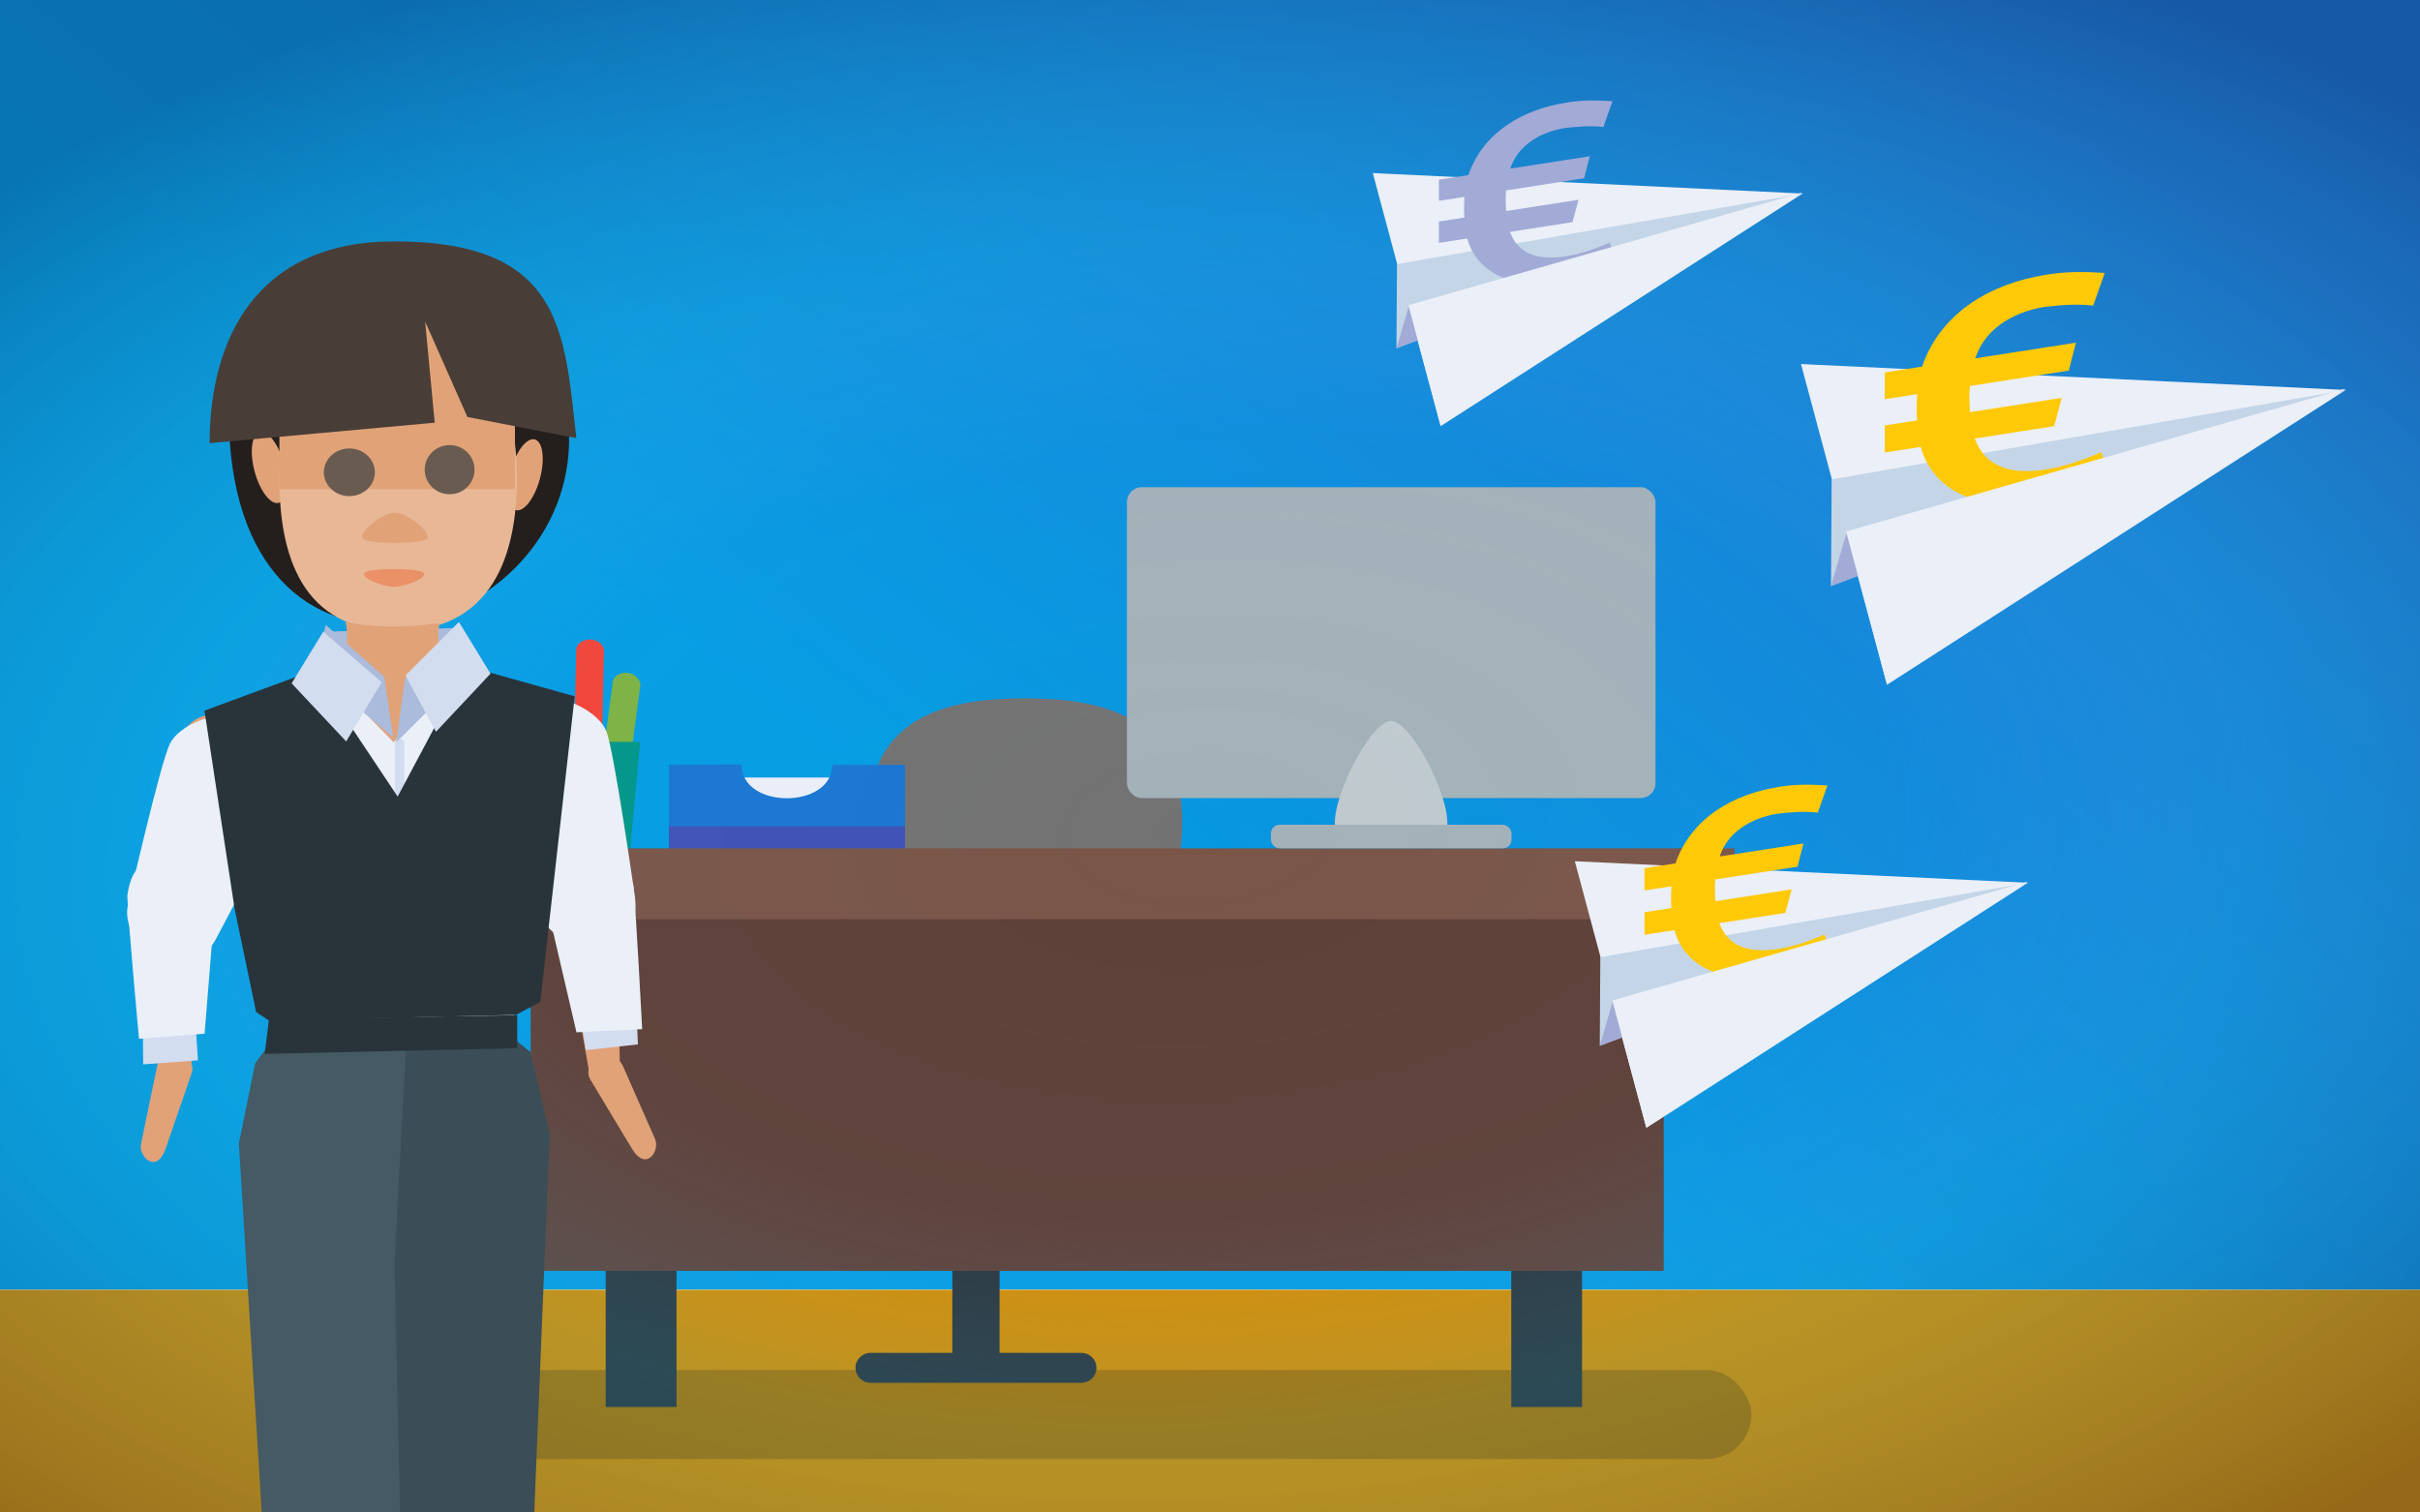 <?xml version="1.0" encoding="UTF-8"?>
<svg width="960" height="600" version="1.1" viewBox="0 0 960 600" xmlns="http://www.w3.org/2000/svg" xmlns:xlink="http://www.w3.org/1999/xlink">
<title> l'envoi des devis et des factures par Email, est facilité avec Paperasse.pro, l'application de gestion pour Micro-entrepreneur</title>
<defs>
<radialGradient id="radialGradient4679" cx="-4.546" cy="226.9" r="42.47" gradientTransform="matrix(19.44 -1.041 .587 10.96 -1871 237.9)" gradientUnits="userSpaceOnUse">
<stop stop-color="#fff" stop-opacity="0" offset="0"/>
<stop stop-color="#a2bdff" stop-opacity=".031" offset=".401"/>
<stop stop-color="#3ab3d1" stop-opacity=".176" offset=".622"/>
<stop stop-color="#111d4a" stop-opacity=".318" offset="1"/>
</radialGradient>
<linearGradient id="linearGradient13138" x1="-709.1" x2="-327.4" y1="355" y2="-131.4" gradientUnits="userSpaceOnUse">
<stop stop-color="#039de3" offset="0"/>
<stop stop-color="#1976d2" offset="1"/>
</linearGradient>
<linearGradient id="linearGradient13008" x1="682.6" x2="682.4" y1="977.6" y2="967.8" gradientTransform="matrix(2.072 0 0 1.488 -494.5 -71.22)" gradientUnits="userSpaceOnUse" xlink:href="#linearGradient6831"/>
<linearGradient id="linearGradient6831">
<stop stop-color="#e8b796" offset="0"/>
<stop stop-color="#e1a278" offset="1"/>
</linearGradient>
<linearGradient id="linearGradient13010" x1="682.6" x2="682.4" y1="977.6" y2="967.8" gradientTransform="matrix(-2.072 0 0 1.488 2348 -71.04)" gradientUnits="userSpaceOnUse" xlink:href="#linearGradient6831"/>
</defs>
<g transform="matrix(.82 0 0 .82 1973 -1909)">
<rect x="-2426" y="2952" width="1223" height="146.2" fill="#d48d00" filter="url(#filter9018)"/>
<g transform="matrix(1.01 0 0 1.01 -1137 2462)">
<rect x="-1273" y="-145" width="1200" height="630" color="#000000" color-rendering="auto" fill="url(#linearGradient13138)" image-rendering="auto" shape-rendering="auto" solid-color="#000000" style="isolation:auto;mix-blend-mode:normal"/>
</g>
<g transform="matrix(11.42 0 0 11.42 -6087 -4061)" shape-rendering="auto">
<rect x="342.5" y="617.5" width="54.01" height="3.768" ry="1.884" color="#000000" color-rendering="auto" image-rendering="auto" opacity=".2" solid-color="#000000" style="isolation:auto;mix-blend-mode:normal"/>
<path d="m372.4 594.3c0 4.292-2.982 10.29-6.661 10.29s-6.661-5.995-6.661-10.29c0-4.292 2.982-5.255 6.661-5.255s6.661 0.963 6.661 5.255z" color="#000000" color-rendering="auto" fill="#727272" image-rendering="auto" solid-color="#000000" style="isolation:auto;mix-blend-mode:normal"/>
<g transform="translate(5.658)">
<rect x="345.8" y="592.4" width="8" height="2" color="#000000" color-rendering="auto" fill="#eaeff8" image-rendering="auto" solid-color="#000000" style="isolation:auto;mix-blend-mode:normal"/>
<g transform="translate(0 .262)">
<path d="m345 591.6v2.994h10v-2.994h-3.08c0 1.881-3.842 1.894-3.842 0 6.9e-4 -0.037-3.078 0-3.078 0z" color="#000000" color-rendering="auto" fill="#1976d2" image-rendering="auto" solid-color="#000000" style="isolation:auto;mix-blend-mode:normal"/>
<rect x="345" y="594.2" width="10" height="1" color="#000000" color-rendering="auto" fill="#3f51b5" image-rendering="auto" solid-color="#000000" style="isolation:auto;mix-blend-mode:normal"/>
</g>
</g>
<g transform="matrix(.734 0 0 .734 -36.57 398.8)">
<rect x="520.4" y="269.3" width="5" height="1" color="#000000" color-rendering="auto" image-rendering="auto" opacity=".1" solid-color="#000000" style="isolation:auto;mix-blend-mode:normal"/>
<rect transform="rotate(7.579)" x="553.8" y="186.2" width="1.601" height="9.017" rx="2.444" ry=".621" color="#000000" color-rendering="auto" fill="#7cb342" image-rendering="auto" solid-color="#000000" style="isolation:auto;mix-blend-mode:normal"/>
<rect transform="rotate(-8.404)" x="476.5" y="332" width="1.422" height="8.123" rx=".681" ry="1.038" color="#000000" color-rendering="auto" fill="#9c27b0" image-rendering="auto" solid-color="#000000" style="isolation:auto;mix-blend-mode:normal"/>
<rect transform="rotate(1.209)" x="527.5" y="244.7" width="1.601" height="9.017" rx="2.444" ry=".621" color="#000000" color-rendering="auto" fill="#f44336" image-rendering="auto" solid-color="#000000" style="isolation:auto;mix-blend-mode:normal"/>
<path d="m520 261.7h5.899l-0.737 7.925h-4.424z" color="#000000" color-rendering="auto" fill="#009688" image-rendering="auto" solid-color="#000000" style="isolation:auto;mix-blend-mode:normal"/>
</g>
<path transform="matrix(.772 0 0 .772 -7.356 139.6)" d="m479.3 606.1v12h-4.494c-0.455 0-0.82 0.366-0.82 0.82 0 0.455 0.366 0.82 0.82 0.82h11.58c0.455 0 0.822-0.366 0.822-0.82 0-0.455-0.368-0.82-0.822-0.82h-4.494v-12zm-19.02 5.904v9.064h3.885v-9.064zm49.69 0v9.064h3.885v-9.064z" color="#000000" color-rendering="auto" fill="#28343a" image-rendering="auto" solid-color="#000000" style="isolation:auto;mix-blend-mode:normal"/>
<g transform="translate(-22.2)">
<rect x="367" y="597.3" width="48" height="16" color="#000000" color-rendering="auto" fill="#5d4037" image-rendering="auto" solid-color="#000000" style="isolation:auto;mix-blend-mode:normal"/>
<rect x="364" y="595.4" width="54" height="3" color="#000000" color-rendering="auto" fill="#795548" image-rendering="auto" solid-color="#000000" style="isolation:auto;mix-blend-mode:normal"/>
</g>
<g transform="translate(9.06)">
<rect x="361" y="580.1" width="22.39" height="13.17" ry=".628" color="#000000" color-rendering="auto" fill="#a3b1b8" image-rendering="auto" solid-color="#000000" style="isolation:auto;mix-blend-mode:normal"/>
<path d="m374.5 594.7h-4.62c-0.462-0.939 1.386-4.697 2.31-4.697 0.924 0 2.772 3.758 2.31 4.697z" color="#000000" color-rendering="auto" fill="#bfc9ce" image-rendering="auto" solid-color="#000000" style="isolation:auto;mix-blend-mode:normal"/>
<rect x="367.1" y="594.4" width="10.19" height="1" ry=".366" color="#000000" color-rendering="auto" fill="#a3b1b8" image-rendering="auto" solid-color="#000000" style="isolation:auto;mix-blend-mode:normal"/>
</g>
</g>
<rect x="-2423" y="2315" width="1200" height="780.3" color="#000000" color-rendering="auto" fill="url(#radialGradient4679)" image-rendering="auto" shape-rendering="auto" solid-color="#000000" style="isolation:auto;mix-blend-mode:normal"/>
<g transform="matrix(4.69 0 0 4.69 -6565 -3726)">
<path d="m920.4 1356 13.17-0.37 1.036 4.736-17.61 1.258z" color="#000000" color-rendering="auto" fill="#abbbdb" fill-rule="evenodd" image-rendering="auto" shape-rendering="auto" solid-color="#000000" style="isolation:auto;mix-blend-mode:normal"/>
<g transform="matrix(1.361 0 0 1.361 324.5 47.29)" shape-rendering="auto">
<path d="m456.2 945.8c-1.64-9.423-3.363-13.35-12.46-13.35-8.379 0-12.46 4.224-13.21 14.65 1.533 22.38 26.96 14.68 25.68-1.302z" color="#000000" color-rendering="auto" fill="#241f1c" image-rendering="auto" solid-color="#000000" style="isolation:auto;mix-blend-mode:normal"/>
<ellipse transform="rotate(-15)" cx="173.1" cy="1029" rx="1.147" ry="2.775" color="#000000" color-rendering="auto" fill="#e1a278" image-rendering="auto" solid-color="#000000" style="isolation:auto;mix-blend-mode:normal"/>
<ellipse transform="rotate(15)" cx="683.3" cy="800.1" rx="1.147" ry="2.775" color="#000000" color-rendering="auto" fill="#e1a278" image-rendering="auto" solid-color="#000000" style="isolation:auto;mix-blend-mode:normal"/>
<path d="m452.3 950c0 5.694-1.831 11.53-9.095 11.53s-8.907-5.839-8.907-11.53c0-7.892 4.03-12.13 9.001-12.13 4.971 0 9.001 3.712 9.001 12.13z" color="#000000" color-rendering="auto" fill="#e8b796" image-rendering="auto" solid-color="#000000" style="isolation:auto;mix-blend-mode:normal"/>
<path d="m445.2 957.1c-0.443-0.357-3.984-0.357-4.427 0-0.443 0.357 1.328 1.078 2.214 1.078 0.885 0 2.656-0.721 2.214-1.078z" color="#000000" color-rendering="auto" fill="#ea9167" image-rendering="auto" solid-color="#000000" style="isolation:auto;mix-blend-mode:normal"/>
<rect x="434.3" y="937.7" width="17.85" height="13.08" color="#000000" color-rendering="auto" fill="#e1a278" image-rendering="auto" solid-color="#000000" style="isolation:auto;mix-blend-mode:normal"/>
<path transform="matrix(.946 0 0 .45 -52.89 449.2)" d="m526.8 1123c-0.51 0.884-4.593 0.884-5.103 0-0.51-0.884 1.531-4.42 2.552-4.42s3.062 3.536 2.552 4.42z" color="#000000" color-rendering="auto" fill="#e1a278" image-rendering="auto" solid-color="#000000" style="isolation:auto;mix-blend-mode:normal"/>
<ellipse cx="439.6" cy="949.5" rx="1.934" ry="1.806" color="#000000" color-rendering="auto" fill="#6a5b51" image-rendering="auto" solid-color="#000000" style="isolation:auto;mix-blend-mode:normal"/>
<ellipse cx="447.2" cy="949.3" rx="1.889" ry="1.863" color="#000000" color-rendering="auto" fill="#6a5b51" image-rendering="auto" solid-color="#000000" style="isolation:auto;mix-blend-mode:normal"/>
<path d="m443 932c-10.5 0-13.99 7.47-13.99 15.29l17.06-1.549-0.726-7.665 3.201 7.23 8.26 1.604c-0.917-8.072-1.005-14.91-13.8-14.91z" color="#000000" color-rendering="auto" fill="#483e37" image-rendering="auto" solid-color="#000000" style="isolation:auto;mix-blend-mode:normal"/>
</g>
<path d="m922.4 1355s0.958 3.205-1.812 5.534c-2.77 2.329-6.873 2.885-11.64 4.182-4.762 1.297-5.623 11.44 0.363 10.33 1.182 7.221 4.168 12.4 6.124 20-4.405 16.44 27.68 15.06 23.7 0.229 1.079-6.637 4.946-13.73 6.183-21.19 5.95 0.406 4.543-8.583 1.198-9.742-3.344-1.159-9.812-1.489-12.58-3.818-2.77-2.329-1.815-5.386-1.815-5.386-3.887 0.465-7.09 0.426-9.728-0.148z" color="#000000" color-rendering="auto" fill="#e1a278" image-rendering="auto" shape-rendering="auto" solid-color="#000000" style="isolation:auto;mix-blend-mode:normal"/>
<g transform="matrix(1.741 0 0 1.741 -271.1 -315.2)" fill="#e1a278" shape-rendering="auto">
<path d="m679.9 970.1-3.084 7.852c-0.801 1.4-3.273 0.499-2.932-0.796l1.636-10.33c0.948-3.866 6.233-1.771 4.38 3.276z" color="#000000" color-rendering="auto" image-rendering="auto" solid-color="#000000" style="isolation:auto;mix-blend-mode:normal"/>
<path d="m676.4 985.5c-0.268 1.125-1.757 1.331-1.784 0.371l-0.688-7.868c-0.089-3.197 3.083-3.328 2.996 0.058z" color="#000000" color-rendering="auto" image-rendering="auto" solid-color="#000000" style="isolation:auto;mix-blend-mode:normal"/>
<path d="m673.4 990.3 0.978-4.714c0.335-1.25 2.324-0.598 2.05 0.425l-1.551 4.5c-0.535 1.571-1.597 0.518-1.476-0.211z" color="#000000" color-rendering="auto" image-rendering="auto" solid-color="#000000" style="isolation:auto;mix-blend-mode:normal"/>
</g>
<path d="m941.5 1405c2.194 8.186-2.897 10.52-14.45 10.52s-16.15-2.337-13.95-10.52c2.294-8.56 3.133-11.4 15.45-11.78 12.31-0.383 10.72 3.446 12.96 11.78z" color="#000000" color-rendering="auto" fill="#e1a278" image-rendering="auto" shape-rendering="auto" solid-color="#000000" style="isolation:auto;mix-blend-mode:normal"/>
<path d="m926.9 1375c0 2.968-3.35 5.375-7.483 5.375s-7.483-2.406-7.483-5.375c0-2.968 4.869-7.4 9.002-7.4 4.133 0 5.965 4.432 5.965 7.4z" color="#000000" color-rendering="auto" fill="url(#linearGradient13008)" image-rendering="auto" shape-rendering="auto" solid-color="#000000" style="isolation:auto;mix-blend-mode:normal"/>
<g transform="matrix(-1.741 0 0 1.741 2125 -315.9)" fill="#e1a278" shape-rendering="auto">
<path d="m680.2 970.2-2.435 8.077c-0.684 1.46-3.222 0.764-2.987-0.554l0.789-10.43c0.63-3.93 6.068-2.272 4.632 2.909z" color="#000000" color-rendering="auto" image-rendering="auto" solid-color="#000000" style="isolation:auto;mix-blend-mode:normal"/>
<path d="m676.3 986.5c-0.383 1.091-1.885 1.142-1.813 0.184l0.134-7.897c0.244-3.189 3.412-2.989 2.974 0.369z" color="#000000" color-rendering="auto" image-rendering="auto" solid-color="#000000" style="isolation:auto;mix-blend-mode:normal"/>
<path d="m672.4 990.4 1.938-4.407c0.723-1.253 2.48-0.134 1.916 0.843l-2.454 4.079c-0.85 1.425-1.67 0.174-1.4-0.514z" color="#000000" color-rendering="auto" image-rendering="auto" solid-color="#000000" style="isolation:auto;mix-blend-mode:normal"/>
</g>
<path d="m918.9 1464c0.627-0.714 6.04-5.057 5.662 5.395-0.173-0.066-5.234 10.28-11.26 7.98-7.259-2.768 2.772-9.492 2.772-9.492 0.739-2.173 1.821-3.549 2.829-3.884z" color="#000000" color-rendering="auto" fill="#28343a" image-rendering="auto" shape-rendering="auto" solid-color="#000000" style="isolation:auto;mix-blend-mode:normal"/>
<path d="m912.6 1410 2.219 32.57 3.131 22.22c-0.618 5.787 5.671 3.731 5.051 0.058l0.324-3.222 1.204-19.51 3.172-32.23z" color="#000000" color-rendering="auto" fill="#e1a278" image-rendering="auto" shape-rendering="auto" solid-color="#000000" style="isolation:auto;mix-blend-mode:normal"/>
<path d="m927.1 1375c0 2.968 3.35 5.375 7.483 5.375s7.483-2.406 7.483-5.375c0-2.968-4.869-7.4-9.002-7.4s-5.965 4.432-5.965 7.4z" color="#000000" color-rendering="auto" fill="url(#linearGradient13010)" image-rendering="auto" shape-rendering="auto" solid-color="#000000" style="isolation:auto;mix-blend-mode:normal"/>
<path d="m935.4 1463c-2.806 0.587-8.55 1.145-5.177 7.479 0.174-0.064 6.012 9.886 12.07 7.66 7.292-2.68-4.109-11.22-4.109-11.22-0.713-2.182-1.778-3.571-2.782-3.917z" color="#000000" color-rendering="auto" fill="#28343a" image-rendering="auto" shape-rendering="auto" solid-color="#000000" style="isolation:auto;mix-blend-mode:normal"/>
<path d="m941.9 1410-2.952 31.42-2.817 23.48c2.214 6.482-7.352 3.939-5.827 0.882l0.452-4.046-1.239-20.08-2.718-31.76z" color="#000000" color-rendering="auto" fill="#e1a278" image-rendering="auto" shape-rendering="auto" solid-color="#000000" style="isolation:auto;mix-blend-mode:normal"/>
<path d="m900 1384c-1.17 4.364 5.926 9.095 8.955 3.848l5.982-11.32c0.456-5.203 1.288-11.49-4.811-11.92-1.628-0.074-4.884 1.036-5.847 2.96s-4.28 16.43-4.28 16.43z" color="#000000" color-rendering="auto" fill="#eaeff8" image-rendering="auto" shape-rendering="auto" solid-color="#000000" style="isolation:auto;mix-blend-mode:normal"/>
<path d="m909.3 1364 1.776 19.69 2.245 11.3 2.319 1.528 23.97-0.855 2.145-1.56 1.889-11.01 0.148-20.28-9.917-3.108-6.513 7.697-7.253-7.401z" color="#000000" color-rendering="auto" fill="#eaeff8" image-rendering="auto" shape-rendering="auto" solid-color="#000000" style="isolation:auto;mix-blend-mode:normal"/>
<path d="m914.2 1399-1.125 1.537-1.678 8.268 3.606 58.14 7.542 2.668 5.188-2.372 1.13-69.25z" color="#000000" color-rendering="auto" fill="#455a64" image-rendering="auto" shape-rendering="auto" solid-color="#000000" style="isolation:auto;mix-blend-mode:normal"/>
<path d="m928.7 1398 11.41 0.262 1.348 1.085 2.002 8.492-2.407 59.04-5.652 2.303-6.908-1.256-1.047-46.9z" fill="#3b4d56" fill-rule="evenodd"/>
<path d="m914.5 1396 25.61-0.444v3.404l-26.05 0.592z" color="#000000" color-rendering="auto" fill="#28343a" image-rendering="auto" shape-rendering="auto" solid-color="#000000" style="isolation:auto;mix-blend-mode:normal"/>
<rect x="927.5" y="1367" width=".962" height="28.49" ry=".481" color="#000000" color-rendering="auto" fill="#d3ddf0" fill-rule="evenodd" image-rendering="auto" shape-rendering="auto" solid-color="#000000" style="isolation:auto;mix-blend-mode:normal"/>
<path d="m952.2 1383c1.119 6.578-6.37 6.901-9.245 3.088l-5.017-11.78c-0.02-5.223-0.326-11.55 5.787-11.47 1.629 0.062 4.781 1.44 5.58 3.437 0.798 1.998 2.896 16.73 2.896 16.73z" color="#000000" color-rendering="auto" fill="#eaeff8" image-rendering="auto" shape-rendering="auto" solid-color="#000000" style="isolation:auto;mix-blend-mode:normal"/>
<path d="m901.5 1397 5.442-0.413 0.235 3.632-5.651 0.413z" color="#000000" color-rendering="auto" fill="#d3ddf0" image-rendering="auto" shape-rendering="auto" solid-color="#000000" style="isolation:auto;mix-blend-mode:normal"/>
<path d="m901.1 1398 6.763-0.535 0.87-10.73c0.384-4.366-7.818-11.31-8.839-3.52 0.027 2.151 1.207 14.79 1.207 14.79z" color="#000000" color-rendering="auto" fill="#eaeff8" image-rendering="auto" shape-rendering="auto" solid-color="#000000" style="isolation:auto;mix-blend-mode:normal"/>
<path d="m952.4 1395-5.743 0.678 0.533 3.488 5.372-0.593z" color="#000000" color-rendering="auto" fill="#d3ddf0" image-rendering="auto" shape-rendering="auto" solid-color="#000000" style="isolation:auto;mix-blend-mode:normal"/>
<path d="m953 1397-6.776 0.328-2.45-10.52c-0.935-4.282 6.319-12.21 8.321-4.614 0.247 2.137 0.905 14.81 0.905 14.81z" color="#000000" color-rendering="auto" fill="#eaeff8" image-rendering="auto" shape-rendering="auto" solid-color="#000000" style="isolation:auto;mix-blend-mode:normal"/>
<path d="m919.1 1360-11.25 4.144 3.108 20.43 2.22 10.66 1.332 0.888 25.46-0.592 2.516-1.332 3.552-31.53-11.1-3.108-7.161 13.45z" color="#000000" color-rendering="auto" fill="#28343a" image-rendering="auto" shape-rendering="auto" solid-color="#000000" style="isolation:auto;mix-blend-mode:normal"/>
<g transform="translate(-329.9 183)" fill-rule="evenodd" shape-rendering="auto">
<path d="m1249 1177 1.263-4.698 6.028 5.359 0.932 6.255z" color="#000000" color-rendering="auto" fill="#abbbdb" image-rendering="auto" solid-color="#000000" style="isolation:auto;mix-blend-mode:normal"/>
<path d="m1265 1177-1.263-4.698-5.295 5.568-0.932 6.551z" color="#000000" color-rendering="auto" fill="#abbbdb" image-rendering="auto" solid-color="#000000" style="isolation:auto;mix-blend-mode:normal"/>
<path d="m1250 1173-3.256 5.329 5.625 5.995 3.663-6.106z" color="#000000" color-rendering="auto" fill="#d3ddf0" image-rendering="auto" solid-color="#000000" style="isolation:auto;mix-blend-mode:normal"/>
<path d="m1264 1172 3.256 5.329-5.625 5.995-3.145-5.81z" color="#000000" color-rendering="auto" fill="#d3ddf0" image-rendering="auto" solid-color="#000000" style="isolation:auto;mix-blend-mode:normal"/>
</g>
</g>
<g transform="matrix(2.094 0 0 2.094 -614 -495.8)">
<path d="m-523 1447-15.67-58.47 99.29 4.727z" fill="#eaeff8"/>
<path d="m-533.2 1429 0.119-19.44 93.66-16.28z" fill="#c3d5e7"/>
<path d="m-516.6 1389c3.525-10.2 12.99-15.18 22.31-16.69 3.814-0.714 7.611-0.599 10.99-0.388l-2.102 5.961c-3.006-0.366-6.158-0.077-8.972 0.246-5.977 1.018-10.86 4.211-12.53 9.365l18.35-2.855-1.293 5.088-18.03 2.804c-0.171 1.568-0.065 3.279 0 4.772l16.73-2.603-1.374 5.158-14.47 2.251c1.912 5.375 6.988 6.522 12.45 5.709 3.739-0.491 7.281-1.804 10.59-3.2l2.021 5.262c-4.297 1.94-8.865 3.207-13.01 3.864-10.64 1.728-19.56-1.671-21.91-10.1l-6.548 1.019v-4.944l5.901-0.918c-0.165-1.52-0.07-3.254 0-4.772l-5.901 0.918v-4.887z" color="#000000" color-rendering="auto" fill="#a2aad6" image-rendering="auto" shape-rendering="auto" solid-color="#000000" style="isolation:auto;mix-blend-mode:normal"/>
<path d="m-533.2 1429 2.783-9.496 91-26.22z" fill="#a2aad6"/>
<path d="m-439.4 1393-91.05 26.05 7.419 27.69z" fill="#eaeff8"/>
</g>
<g transform="matrix(2.654 0 0 2.654 -105.2 -1181)">
<path d="m-523 1447-15.67-58.47 99.29 4.727z" fill="#eaeff8"/>
<path d="m-533.2 1429 0.119-19.44 93.66-16.28z" fill="#c3d5e7"/>
<path d="m-516.6 1389c3.525-10.2 12.99-15.18 22.31-16.69 3.814-0.714 7.611-0.599 10.99-0.388l-2.102 5.961c-3.006-0.366-6.158-0.077-8.972 0.246-5.977 1.018-10.86 4.211-12.53 9.365l18.35-2.855-1.293 5.088-18.03 2.804c-0.171 1.568-0.065 3.279 0 4.772l16.73-2.603-1.374 5.158-14.47 2.251c1.912 5.375 6.988 6.522 12.45 5.709 3.739-0.491 7.281-1.804 10.59-3.2l2.021 5.262c-4.297 1.94-8.865 3.207-13.01 3.864-10.64 1.728-19.56-1.671-21.91-10.1l-6.548 1.019v-4.944l5.901-0.918c-0.165-1.52-0.07-3.254 0-4.772l-5.901 0.918v-4.887z" color="#000000" color-rendering="auto" fill="#ffc907" image-rendering="auto" shape-rendering="auto" solid-color="#000000" style="isolation:auto;mix-blend-mode:normal"/>
<path d="m-533.2 1429 2.783-9.496 91-26.22z" fill="#a2aad6"/>
<path d="m-439.4 1393-91.05 26.05 7.419 27.69z" fill="#eaeff8"/>
</g>
<g transform="matrix(2.207 0 0 2.207 -455.4 -319.8)">
<path d="m-523 1447-15.67-58.47 99.29 4.727z" fill="#eaeff8"/>
<path d="m-533.2 1429 0.119-19.44 93.66-16.28z" fill="#c3d5e7"/>
<path d="m-516.6 1389c3.525-10.2 12.99-15.18 22.31-16.69 3.814-0.714 7.611-0.599 10.99-0.388l-2.102 5.961c-3.006-0.366-6.158-0.077-8.972 0.246-5.977 1.018-10.86 4.211-12.53 9.365l18.35-2.855-1.293 5.088-18.03 2.804c-0.171 1.568-0.065 3.279 0 4.772l16.73-2.603-1.374 5.158-14.47 2.251c1.912 5.375 6.988 6.522 12.45 5.709 3.739-0.491 7.281-1.804 10.59-3.2l2.021 5.262c-4.297 1.94-8.865 3.207-13.01 3.864-10.64 1.728-19.56-1.671-21.91-10.1l-6.548 1.019v-4.944l5.901-0.918c-0.165-1.52-0.07-3.254 0-4.772l-5.901 0.918v-4.887z" color="#000000" color-rendering="auto" fill="#ffc907" image-rendering="auto" shape-rendering="auto" solid-color="#000000" style="isolation:auto;mix-blend-mode:normal"/>
<path d="m-533.2 1429 2.783-9.496 91-26.22z" fill="#a2aad6"/>
<path d="m-439.4 1393-91.05 26.05 7.419 27.69z" fill="#eaeff8"/>
</g>
</g>
</svg>
